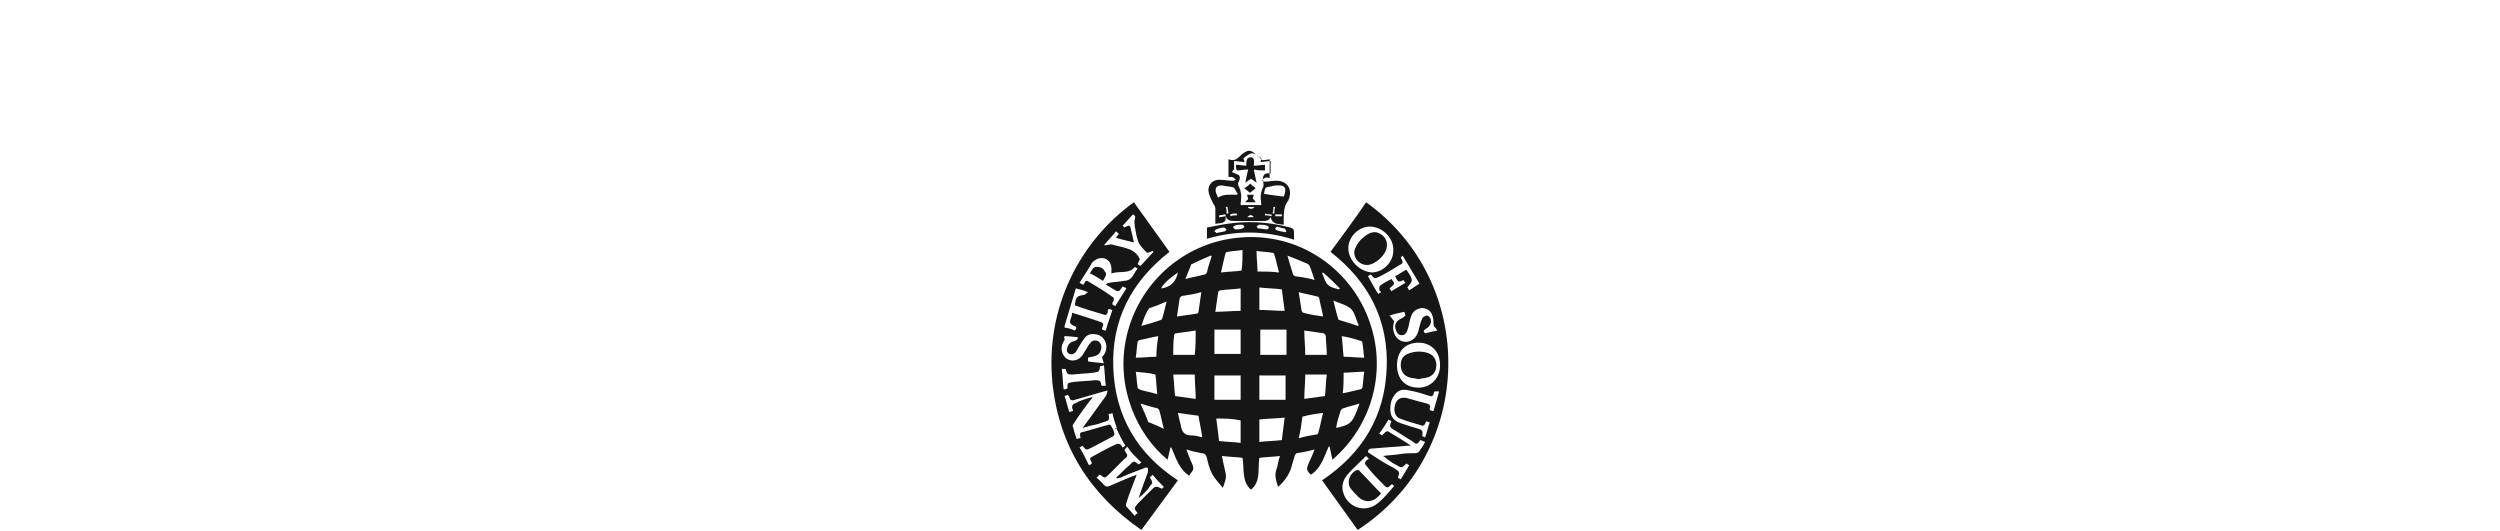 <?xml version="1.0" encoding="utf-8"?>
<!-- Generator: Adobe Illustrator 22.0.1, SVG Export Plug-In . SVG Version: 6.00 Build 0)  -->
<svg version="1.1" id="Layer_1" xmlns="http://www.w3.org/2000/svg" xmlns:xlink="http://www.w3.org/1999/xlink" x="0px" y="0px"
	 viewBox="0 0 267 56.7" style="enable-background:new 0 0 267 56.7;" xml:space="preserve">
<style type="text/css">
	.st0{fill:#161616;}
</style>
<g id="WS2ITc_1_">
	<g>
		<path class="st0" d="M142.3,49.1c-0.1-0.5-0.2-0.9-0.3-1.4h-0.1c-0.5,1.1-0.8,2.3-1.9,3c-0.5-0.5-0.5-0.6-0.2-1.3
			c0.2-0.4,0.4-0.9,0.6-1.4c-0.7,0.2-1.3,0.3-1.9,0.4c-0.1,0-0.1,0.1-0.2,0.2c-0.1,0.3-0.2,0.7-0.3,1c-0.2,0.9-0.7,1.7-1.5,2.4
			c-0.2-0.6-0.4-1.2-0.2-1.8c0.2-0.5,0.2-1,0.4-1.5c-0.8,0.1-1.5,0.1-2.2,0.2c-0.2,1.2,0.2,2.5-0.9,3.4c-1-0.9-0.7-2.2-0.9-3.4
			c-0.7-0.1-1.4-0.1-2.2-0.2c0.1,0.5,0.2,1,0.3,1.4c0.2,0.8,0.2,0.9-0.2,2c-0.4-0.5-0.8-0.9-1.1-1.4c-0.3-0.6-0.5-1.2-0.6-1.8
			c-0.1-0.3-0.2-0.5-0.6-0.5c-0.5-0.1-1-0.2-1.6-0.4c0.2,0.5,0.4,1.1,0.6,1.5s0.2,0.7-0.1,1c-0.1,0.1-0.1,0.2-0.2,0.3
			c-1.1-0.7-1.4-1.9-1.9-3H125c-0.1,0.4-0.2,0.9-0.3,1.3c-3.2-2.6-5.6-7.7-4.4-13.1c1.3-5.8,6.1-10,11.8-10.6
			c6.4-0.7,11.9,3.1,14,8.5C148.3,39.5,146.5,45.5,142.3,49.1z M134.6,35.2c0,0.9,0,1.7,0,2.7c1,0,1.9,0,2.8,0c0-0.9,0-1.7,0-2.7
			C136.4,35.2,135.5,35.2,134.6,35.2z M132.5,35.2c-0.9,0-1.8,0-2.8,0c0,0.9,0,1.8,0,2.6c0.9,0,1.8,0,2.8,0
			C132.5,36.9,132.5,36,132.5,35.2z M137.3,40.1c-0.9,0-1.8,0-2.8,0c0,0.9,0,1.8,0,2.6c0.9,0,1.8,0,2.8,0
			C137.3,41.8,137.3,41,137.3,40.1z M132.5,40.1c-1,0-1.9,0-2.8,0c0,0.9,0,1.7,0,2.6c1,0,1.9,0,2.8,0
			C132.5,41.9,132.5,41,132.5,40.1z M129.9,44.7c0.1,0.8,0.2,1.6,0.3,2.4c0.8,0.1,1.6,0.1,2.3,0.2c0-0.8,0-1.6,0-2.4
			C131.6,44.7,130.8,44.7,129.9,44.7z M134.5,44.8c0,0.8,0,1.6,0,2.4c0.8-0.1,1.6-0.1,2.4-0.2c0.1-0.8,0.2-1.6,0.3-2.4
			C136.3,44.7,135.4,44.7,134.5,44.8z M132.5,30.8c-0.7,0.1-1.4,0.1-2.1,0.2c-0.1,0-0.3,0.1-0.3,0.2c-0.1,0.7-0.2,1.4-0.3,2.1
			c0.9,0,1.8-0.1,2.7-0.1C132.5,32.3,132.5,31.6,132.5,30.8z M134.5,33.1c0.9,0,1.8,0.1,2.7,0.1c-0.1-0.8-0.2-1.5-0.3-2.3
			c-0.8-0.1-1.6-0.1-2.4-0.2C134.5,31.6,134.5,32.3,134.5,33.1z M127.6,37.9c0.1-0.9,0.1-1.7,0.1-2.6c-0.7,0.1-1.4,0.2-2.1,0.3
			c-0.1,0-0.2,0.1-0.2,0.2c-0.1,0.7-0.1,1.4-0.1,2.1C126.1,37.9,126.9,37.9,127.6,37.9z M139.3,35.3c0,0.9,0.1,1.7,0.1,2.6
			c0.8,0,1.5,0,2.3,0c0-0.7-0.1-1.4-0.1-2c0-0.1-0.1-0.2-0.2-0.3C140.7,35.5,140,35.4,139.3,35.3z M141.5,42.3
			c0.1-0.8,0.1-1.6,0.2-2.3c-0.8,0-1.5,0-2.3,0c0,0.9-0.1,1.7-0.1,2.6C140,42.5,140.8,42.4,141.5,42.3z M125.3,40
			c0.1,0.8,0.1,1.5,0.2,2.3c0.8,0.1,1.5,0.2,2.2,0.3c0-0.9-0.1-1.7-0.1-2.6C126.9,40,126.1,40,125.3,40z M141.3,33.8
			c-0.1-0.7-0.3-1.3-0.4-1.9c0-0.1-0.1-0.2-0.1-0.2c-0.7-0.2-1.4-0.3-2.1-0.5c0.1,0.7,0.2,1.3,0.3,1.9c0,0.1,0.1,0.3,0.2,0.3
			C139.9,33.6,140.6,33.7,141.3,33.8z M139.1,44.5c-0.1,0.8-0.2,1.5-0.4,2.3c0.7-0.2,1.3-0.3,1.9-0.4c0.1,0,0.2-0.1,0.2-0.2
			c0.2-0.7,0.3-1.3,0.5-2.1C140.5,44.2,139.8,44.3,139.1,44.5z M125.7,33.8c0.8-0.1,1.4-0.2,2.1-0.3c0.1,0,0.2-0.1,0.2-0.2
			c0.1-0.7,0.2-1.4,0.3-2.1c-0.7,0.2-1.3,0.3-2,0.4c-0.1,0-0.2,0.1-0.3,0.2C125.9,32.5,125.8,33.1,125.7,33.8z M125.8,44.1
			c0.1,0.5,0.2,0.9,0.3,1.3c0.1,0.7,0.4,1.1,1.1,1.1c0.4,0,0.8,0.1,1.2,0.2c-0.1-0.8-0.3-1.6-0.4-2.3
			C127.2,44.3,126.5,44.2,125.8,44.1z M136.6,29.1c-0.2-0.7-0.3-1.3-0.5-1.9c0-0.1-0.1-0.2-0.2-0.2c-0.5-0.1-1.1-0.1-1.7-0.2
			c0,0.8,0.1,1.5,0.1,2.2C135.1,29,135.8,29,136.6,29.1z M132.7,26.7c-0.6,0.1-1.1,0.1-1.6,0.2c-0.1,0-0.2,0.1-0.2,0.1
			c-0.2,0.7-0.3,1.3-0.5,2.1c0.8-0.1,1.5-0.1,2.2-0.2C132.7,28.2,132.7,27.5,132.7,26.7z M123.7,35.9c-0.7,0.1-1.3,0.3-1.9,0.4
			c-0.1,0-0.3,0.1-0.3,0.2c-0.1,0.5-0.1,1.1-0.2,1.7c0.8,0,1.5-0.1,2.2-0.1C123.5,37.3,123.6,36.6,123.7,35.9z M143.3,35.9
			c0.1,0.8,0.1,1.4,0.2,2.2c0.7,0,1.4,0.1,2.2,0.1c-0.1-0.6-0.1-1.1-0.2-1.6c0-0.1-0.1-0.2-0.2-0.2C144.7,36.2,144,36,143.3,35.9z
			 M143.4,42c0.6-0.1,1.3-0.3,1.8-0.4c0.1,0,0.3-0.1,0.3-0.2c0.1-0.5,0.1-1.1,0.2-1.7c-0.8,0-1.5,0.1-2.2,0.1
			C143.5,40.6,143.5,41.3,143.4,42z M121.3,39.7c0.1,0.6,0.1,1.1,0.2,1.7c0,0.1,0.1,0.1,0.2,0.2c0.6,0.2,1.3,0.3,1.9,0.5
			c-0.1-0.8-0.1-1.4-0.2-2.1C122.7,39.8,122,39.8,121.3,39.7z M140.4,29.9c-0.2-0.5-0.3-1-0.5-1.4c0-0.1-0.1-0.2-0.2-0.3
			c-0.7-0.3-1.4-0.6-2.2-0.9c0.2,0.7,0.4,1.4,0.6,2c0,0.1,0.1,0.1,0.2,0.2C139.1,29.6,139.7,29.7,140.4,29.9z M129.4,27.4
			c0,0,0-0.1-0.1-0.1c-0.7,0.3-1.4,0.6-2,0.9c-0.1,0-0.1,0.1-0.1,0.1c-0.2,0.5-0.4,1-0.6,1.5c0.7-0.2,1.4-0.3,2.1-0.5
			c0.1,0,0.1-0.1,0.2-0.2C129,28.6,129.2,28,129.4,27.4z M145,34.8c0,0,0.1,0,0.1-0.1c-0.3-0.6-0.4-1.3-0.8-1.7
			c-0.4-0.4-1.2-0.6-1.9-0.9c0.2,0.7,0.3,1.3,0.5,1.9c0,0.1,0.1,0.2,0.2,0.2C143.8,34.4,144.4,34.6,145,34.8z M121.9,34.8
			c0.8-0.2,1.4-0.4,2-0.6c0.1,0,0.1-0.1,0.2-0.1c0.2-0.6,0.3-1.2,0.5-1.9c-0.7,0.3-1.2,0.5-1.8,0.7c-0.1,0-0.1,0.1-0.2,0.2
			C122.3,33.6,122.1,34.2,121.9,34.8z M121.8,43.1c0.3,0.7,0.6,1.3,0.8,1.9c0,0.1,0.1,0.1,0.1,0.1c0.5,0.2,1,0.4,1.6,0.7
			c-0.2-0.7-0.3-1.4-0.5-2c0-0.1-0.1-0.1-0.2-0.2C123.1,43.5,122.5,43.3,121.8,43.1z M142.7,45.7c1.4-0.3,1.7-0.5,2.2-1.8
			c0.1-0.3,0.2-0.5,0.3-0.8c-0.6,0.2-1.2,0.3-1.7,0.5c-0.1,0-0.2,0.1-0.3,0.2C143,44.4,142.8,45,142.7,45.7z M141.3,29.1l-0.1,0.1
			c0.2,0.4,0.3,0.9,0.6,1.2c0.3,0.3,0.8,0.4,1.2,0.5l0.1-0.1C142.5,30.2,141.9,29.6,141.3,29.1z M124,30.8c1-0.1,1.6-0.7,1.8-1.7
			C125.1,29.6,124.4,30.1,124,30.8z"/>
		<path class="st0" d="M125.8,51.3c-1.3,1.8-2.6,3.5-3.9,5.3c-5.5-3.8-8.8-9-9.5-15.7c-0.8-8.1,3-15.2,8.7-19.3
			c1.3,1.8,2.5,3.5,3.8,5.3c-4.1,3.2-6.2,7.3-6,12.4C119.1,44.5,121.5,48.5,125.8,51.3z M121.6,53.2c0,0,0.1-0.2,0.1-0.3
			c0.3-0.8,0.6-1.7,0.9-2.5c0-0.1,0-0.3,0-0.4c-0.1-0.1-0.3-0.1-0.4,0c-0.8,0.3-1.6,0.6-2.5,1c-0.1,0-0.3,0.1-0.4,0.1
			c0,0,0-0.1-0.1-0.1c0.5-0.4,0.9-0.9,1.4-1.3c0.5-0.5,0.5-0.5,1-0.1c0.1-0.1,0.2-0.1,0.3-0.2c-0.3-0.3-0.6-0.6-0.8-0.8
			c-0.3-0.3-0.5-0.6-0.7-0.9c-0.2,0.2-0.3,0.3-0.3,0.4c0.4,0.6,0.4,0.6-0.1,1c-0.5,0.5-1,1-1.5,1.5s-0.5,0.5-1,0.1h-0.1
			c-0.1,0.1-0.1,0.2-0.3,0.3c0.3,0.3,0.6,0.5,0.8,0.8c0.2,0.2,0.4,0.2,0.6,0.1c0.7-0.3,1.4-0.6,2.1-0.9c0.3-0.1,0.5-0.2,0.8-0.3
			c-0.4,1.1-0.8,2-1.1,3c0,0.1-0.1,0.3,0,0.4c0.3,0.3,0.6,0.7,0.9,1c0.1-0.2,0.2-0.2,0.3-0.3c-0.4-0.5-0.4-0.5,0-1
			c0.5-0.5,1-1,1.5-1.5c0.4-0.4,0.5-0.4,1.1-0.1c0.1-0.1,0.2-0.2,0.2-0.2c-0.4-0.4-0.8-0.8-1.2-1.3c-0.1,0.1-0.2,0.2-0.3,0.3
			c0.2,0.3,0.4,0.6,0.1,0.8C122.6,52.3,122.1,52.8,121.6,53.2z M118.7,29.2c0-0.2,0-0.3,0-0.5c0-0.9-0.8-1.4-1.6-1
			c-0.2,0.1-0.5,0.3-0.6,0.6c-0.4,0.6-0.8,1.3-1.2,1.9c0.2,0.1,0.3,0.2,0.4,0.2c0.2-0.2,0.2-0.6,0.6-0.3c0.8,0.5,1.7,1,2.5,1.6
			c0.2,0.1,0.2,0.3,0.1,0.5c-0.1,0.1-0.1,0.2-0.1,0.3c0.1,0.1,0.2,0.1,0.3,0.2c0.4-0.6,0.8-1.3,1.2-1.9c-0.1-0.1-0.2-0.1-0.4-0.2
			c-0.1,0.1-0.2,0.3-0.3,0.4c-0.1,0.1-0.2,0.1-0.3,0.1c-0.4-0.2-0.8-0.5-1.2-0.7c0.1-0.1,0.2-0.2,0.4-0.2c0.5-0.1,1-0.1,1.5-0.2
			c0.3,0,0.6-0.1,0.8-0.3c0.3-0.3,0.4-0.7,0.7-1c-0.1-0.1-0.2-0.1-0.3-0.2C120.6,29.3,119.6,28.9,118.7,29.2z M116.7,42.4
			c-0.1,0.2-0.2,0.3-0.3,0.4c-0.6,0.8-1.2,1.6-1.7,2.4c-0.1,0.1-0.2,0.3-0.1,0.4c0.1,0.4,0.2,0.8,0.4,1.3c0.2-0.1,0.3-0.1,0.4-0.1
			c-0.1-0.6-0.1-0.6,0.4-0.7c0.7-0.2,1.4-0.4,2.1-0.6c0.8-0.2,0.6-0.3,1,0.4c0.1,0,0.2-0.1,0.4-0.1c-0.2-0.6-0.4-1.2-0.5-1.7
			c-0.1,0.1-0.3,0.1-0.4,0.1c0.1,0.7,0.1,0.7-0.6,0.9c-0.5,0.2-1,0.3-1.5,0.4c-0.2,0.1-0.4,0.1-0.7,0.2c0.2-0.2,0.3-0.4,0.4-0.5
			c0.7-1,1.4-1.9,2.1-2.9c0.1-0.1,0.1-0.3,0.2-0.6c-0.3,0.1-0.4,0.1-0.4,0.1c-1,0.3-2.1,0.6-3.1,0.9c-0.3,0.1-0.5,0.1-0.6-0.3
			c-0.1-0.3-0.3-0.2-0.5-0.1c0.2,0.6,0.3,1.1,0.5,1.7c0.1,0,0.3-0.1,0.4-0.1c0-0.1-0.1-0.3-0.1-0.4c0-0.2,0.1-0.4,0.3-0.4
			C115.3,42.8,115.9,42.6,116.7,42.4z M113.7,36.3L113.7,36.3c-0.5,0.7-0.4,1.5,0.2,2c0.6,0.4,1.4,0.2,1.8-0.5
			c0.2-0.3,0.4-0.7,0.6-1c0.3-0.4,0.5-0.5,0.9-0.4c0.3,0.1,0.5,0.5,0.4,0.9s-0.3,0.6-0.6,0.7c-0.2,0.1-0.5,0.1-0.8,0.2
			c0,0.1,0,0.2,0,0.4c0.5,0.1,1,0.1,1.7,0.2c-0.1-0.2-0.1-0.4-0.2-0.6c0-0.1,0.1-0.2,0.2-0.3c0.6-0.9,0.1-2.1-0.9-2.2
			c-0.6-0.1-1,0.1-1.3,0.6c-0.3,0.4-0.5,0.8-0.8,1.3c-0.2,0.2-0.4,0.3-0.7,0.2c-0.3-0.2-0.3-0.4-0.2-0.7c0.1-0.4,0.4-0.6,0.8-0.7
			c0.3-0.1,0.3-0.2,0.3-0.4c-0.4,0-0.9-0.1-1.4-0.1C113.6,36,113.7,36.1,113.7,36.3z M117.9,26.2c0.3,0,0.6-0.1,0.8-0.1
			c0.7,0.2,1.4,0.3,2.1,0.6c0.4,0.2,0.7,0.5,0.9,0.9c0.1,0.1-0.1,0.3-0.2,0.6c0.1,0.1,0.1,0.1,0.3,0.2c0.5-0.5,0.9-1,1.4-1.5
			l-0.1-0.1c-0.2,0.1-0.5,0.2-0.6,0.2c-0.3-0.3-0.7-0.7-0.9-1.1c-0.2-0.5-0.3-1.1-0.4-1.7c0-0.3-0.1-0.5,0-0.8s0-0.4-0.2-0.5
			c-0.4,0.4-0.7,0.8-1.1,1.2c0,0,0.1,0.1,0.2,0.2c0.5-0.3,0.6-0.3,0.7,0.3c0.1,0.4,0.2,0.8,0.3,1.3c-0.7-0.2-1.3-0.3-1.9-0.5
			c0.1-0.2,0.2-0.3,0.3-0.4c-0.1-0.1-0.2-0.2-0.3-0.3C118.8,25.2,118.3,25.7,117.9,26.2C117.8,26.2,117.9,26.2,117.9,26.2z
			 M114.8,35.3c0.2-0.2,0.2-0.4-0.1-0.5c-0.3-0.1-0.5-0.3-0.4-0.6s0.2-0.5,0.2-0.8c1,0.3,1.9,0.6,2.8,0.9c0.6,0.2,0.6,0.2,0.4,0.8
			v0.1c0.1,0,0.2,0.1,0.4,0.1c0.2-0.8,0.5-1.5,0.7-2.2c-0.1,0-0.3-0.1-0.4-0.1c-0.1,0.1-0.1,0.2-0.1,0.4c-0.1,0.2-0.2,0.3-0.4,0.2
			c-1-0.3-2.1-0.6-3.1-1c0.1-0.9,0.2-1,1-1.1c0.1,0,0.2-0.2,0.4-0.3c-0.5-0.2-0.9-0.3-1.3-0.4c-0.4,1.3-0.8,2.7-1.2,4
			c0,0,0,0.1,0,0.2C114.1,35,114.5,35.2,114.8,35.3z M117.5,39.1c-0.1,0.6-0.1,0.6-0.7,0.7c-0.7,0.1-1.5,0.1-2.2,0.2
			c-0.6,0-0.6,0-0.8-0.6c-0.1,0-0.2,0-0.4,0c0.1,0.7,0.1,1.5,0.2,2.2c0.2,0,0.3-0.1,0.4-0.1c0-0.6,0-0.6,0.6-0.7
			c0.8-0.1,1.6-0.1,2.4-0.2c0.4,0,0.6,0.1,0.6,0.5c0,0,0,0,0.1,0.1c0.1,0,0.2,0,0.4,0c-0.1-0.7-0.1-1.4-0.2-2.2
			C117.7,39.1,117.6,39.1,117.5,39.1z M118.9,45.9c0.2,0.6,0.2,0.6-0.4,0.9c-0.6,0.3-1.3,0.7-1.9,1s-0.6,0.3-1-0.2
			c-0.1,0.1-0.2,0.1-0.3,0.2c0.4,0.6,0.7,1.3,1,1.9c0.1-0.1,0.3-0.1,0.3-0.2c0-0.3-0.4-0.5,0-0.7c0.9-0.5,1.8-1,2.7-1.4
			c0.1,0,0.3,0,0.4,0.1s0.1,0.2,0.2,0.3c0.1-0.1,0.2-0.1,0.3-0.2c-0.4-0.6-0.7-1.3-1-1.9C119.1,45.8,119,45.9,118.9,45.9z"/>
		<path class="st0" d="M142.1,26.9c1.3-1.8,2.6-3.5,3.8-5.3c12,8.6,11.7,26.8-0.9,35c-1.3-1.8-2.5-3.5-3.8-5.3
			c4.3-2.9,6.7-6.8,6.9-12C148.3,34.2,146.2,30.1,142.1,26.9z M145.9,48.7c-0.7,0.7-1.4,1.3-2,2c-0.4,0.5-0.6,1-0.5,1.7
			c0.4,1.8,2.4,2.5,3.8,1.3c0.6-0.5,1.1-1.1,1.7-1.8c-0.1-0.1-0.2-0.1-0.2-0.2c-0.3,0.1-0.4,0.6-0.8,0.2c-0.7-0.7-1.4-1.4-2-2.2
			c-0.2-0.2-0.1-0.3,0-0.5c0.1-0.1,0.2-0.1,0.3-0.2C146.1,48.9,146,48.8,145.9,48.7z M151.7,47c-0.4,0.5-0.4,0.5-0.9,0.1
			c-0.7-0.4-1.4-0.9-2.1-1.3c-0.2-0.1-0.3-0.3-0.2-0.5c0-0.1,0.1-0.2,0.1-0.3c-0.1-0.1-0.2-0.1-0.3-0.2c-0.3,0.5-0.6,1-1,1.5
			c0.1,0.1,0.2,0.1,0.3,0.2c0.1-0.1,0.2-0.2,0.3-0.3s0.3-0.2,0.4-0.1c0.8,0.5,1.5,0.9,2.4,1.5c-0.2,0-0.3,0-0.3,0
			c-1.3,0.1-2.5,0.2-3.8,0.3c-0.2,0-0.5,0-0.5,0.4c0.9,0.6,1.8,1.2,2.8,1.7c0.6,0.4,0.6,0.4,0.4,1c0.1,0.1,0.2,0.1,0.3,0.2
			c0.3-0.5,0.6-1,0.9-1.5c-0.1-0.1-0.2-0.1-0.3-0.2c-0.5,0.5-0.5,0.5-1,0.2c-0.4-0.2-0.7-0.4-1.1-0.7c-0.1-0.1-0.2-0.2-0.4-0.3
			c0.7-0.1,1.2-0.1,1.8-0.2c0.6-0.1,1.1-0.1,1.7-0.1c0.1,0,0.3-0.1,0.3-0.1c0.3-0.4,0.5-0.7,0.7-1.1C151.9,47.1,151.8,47,151.7,47z
			 M146.3,24.2c-1.2,0-2.3,1.1-2.3,2.3c0,1.3,1.2,2.5,2.5,2.6c1.2,0,2.3-1.1,2.3-2.3C148.9,25.4,147.6,24.2,146.3,24.2z M149.2,39
			c0,1.5,0.9,2.4,2.3,2.4c1.3,0,2.3-1,2.3-2.4s-0.9-2.4-2.3-2.4C150.1,36.6,149.2,37.5,149.2,39z M153.2,41.8
			c-0.2,0.6-0.2,0.6-0.8,0.4c-0.6-0.2-1.3-0.4-1.9-0.5c-0.8-0.2-1.3,0-1.7,0.7c-0.2,0.3-0.3,0.7-0.3,1c-0.1,0.9,0.2,1.5,1.1,1.8
			c0.6,0.2,1.2,0.4,1.9,0.6c0.4,0.1,0.5,0.3,0.4,0.7c0,0,0,0,0,0.1c0.1,0,0.2,0.1,0.3,0.1c0.2-0.5,0.3-1.1,0.5-1.6
			c-0.1,0-0.3-0.1-0.4-0.1c-0.1,0.3-0.2,0.6-0.6,0.4c-0.7-0.2-1.4-0.4-2.2-0.7c-0.5-0.2-0.7-0.8-0.5-1.5c0.2-0.6,0.6-0.8,1.2-0.7
			c0.7,0.2,1.4,0.4,2.2,0.6c0.3,0.1,0.4,0.2,0.3,0.5c0,0.1,0,0.1,0,0.2c0.1,0,0.2,0.1,0.4,0.1c0.2-0.7,0.4-1.4,0.6-2.1
			C153.4,41.8,153.3,41.8,153.2,41.8z M149.6,27.5c0.3,0.6,0.3,0.6-0.3,0.9c-0.6,0.4-1.3,0.8-1.9,1.1c-0.6,0.3-0.6,0.3-1-0.2
			c-0.1,0.1-0.2,0.1-0.3,0.2c0.4,0.7,0.7,1.3,1.1,1.9c0.1-0.1,0.2-0.1,0.3-0.2c-0.1-0.1-0.2-0.2-0.2-0.3c0-0.1,0-0.3,0.1-0.4
			c0.4-0.3,0.8-0.5,1.2-0.7c0.4,0.5,0.4,0.5-0.2,1c0.1,0.1,0.1,0.2,0.2,0.3c0.5-0.3,1-0.6,1.5-0.9c-0.1-0.1-0.2-0.2-0.2-0.3
			c-0.6,0.3-0.6,0.2-0.9-0.4c0.4-0.2,0.8-0.5,1.2-0.7c0.9,1.3,0.6,1.2,0.1,1.9c0.1,0.1,0.1,0.2,0.2,0.3c0.4-0.2,0.7-0.5,1.1-0.7
			c-0.6-1-1.2-2-1.8-3C149.8,27.3,149.7,27.4,149.6,27.5z M148.9,34.3c0,0.1-0.1,0.3-0.1,0.5c-0.1,1,0.6,1.8,1.5,1.7
			c0.6-0.1,1-0.5,1.2-1.2c0.1-0.4,0.2-0.9,0.4-1.3c0.1-0.2,0.4-0.3,0.5-0.3c0.2,0,0.4,0.3,0.4,0.4c0.1,0.4-0.1,0.8-0.5,1
			c-0.3,0.2-0.3,0.3-0.1,0.5c0.4-0.1,0.8-0.2,1.3-0.3c-0.1-0.2-0.2-0.3-0.4-0.5c0,0,0.1-0.1,0-0.1c0-0.4,0-0.8-0.2-1.2
			s-0.6-0.6-1.1-0.6c-0.5,0.1-0.9,0.3-1.1,0.9c-0.2,0.5-0.2,1-0.4,1.5c-0.1,0.3-0.3,0.5-0.6,0.5s-0.5-0.2-0.6-0.5
			c-0.2-0.5-0.1-0.9,0.4-1.2c0.2-0.1,0.4-0.2,0.6-0.4c0-0.1-0.1-0.2-0.1-0.4c-0.5,0.1-1,0.2-1.6,0.4
			C148.6,33.9,148.7,34.1,148.9,34.3z"/>
		<path class="st0" d="M129.8,23.9c0-0.6,0-1.1,0-1.6c0-0.2-0.1-0.4-0.2-0.5c-0.2-0.4-0.4-0.8-0.5-1.2c-0.2-0.7,0.3-1.4,1.1-1.4
			c0.5,0,1,0.1,1.5,0.1c0.1,0,0.2-0.1,0.3-0.1c-0.1-0.1-0.2-0.2-0.4-0.3c-0.1,0-0.2,0-0.4,0c0-0.6,0-1.3,0-1.9
			c0.5,0.2,0.8,0.1,1.2-0.3c0.3-0.3,0.7-0.6,1-0.6c0.4,0,0.7,0.4,1,0.6c0.1,0.1,0.2,0.2,0.4,0.4c0.2,0,0.4,0,0.8-0.1
			c0,0.3,0,0.6,0,1s0,0.6,0,1c-0.2,0-0.3-0.1-0.5,0s-0.2,0.2-0.3,0.3c0.1,0.1,0.2,0.1,0.3,0.1c0.4,0,0.8-0.1,1.2-0.1
			c1.1,0,1.7,0.8,1.4,1.8c0,0.1-0.1,0.2-0.1,0.3c-0.5,0.6-0.5,1.4-0.5,2.1c0,0.2,0,0.3,0,0.5c-0.6-0.1-1.2,0-1.4-0.8
			c-0.2,0.4-0.5,0.4-0.9,0.4c-1,0-1.9,0-2.9,0c-0.4,0-0.8,0-1-0.5C131,23.9,130.4,23.8,129.8,23.9z M131.6,18.4
			c0.3,0.1,0.5,0.2,0.7,0.3c0.2,0.2,0.1,0.5,0,0.7c-0.1,0.1-0.1,0.4,0,0.5c0.3,0.6,0.3,1.2,0.2,1.8c0,0.1,0,0.1,0,0.2
			c0.7,0,1.4,0,2.2,0c0-0.1,0-0.1,0-0.2c-0.1-0.6-0.1-1.1,0.2-1.7c0.1-0.2,0-0.5,0-0.8c0-0.1,0-0.2,0-0.3c0.1-0.4,0.4-0.4,0.8-0.4
			c0-0.4,0-0.8,0-1.3c-0.4,0-0.7,0.1-1.1,0.1c0.1-0.2,0.1-0.3,0.1-0.4c-0.9-0.7-1-0.7-1.9,0c0,0.1,0.1,0.2,0.1,0.4
			c-0.4,0-0.7-0.1-1.1-0.1c0,0.3,0,0.6,0,0.9C131.6,18.2,131.6,18.4,131.6,18.4z M137.1,21c0,0,0.1-0.2,0.1-0.3
			c0.2-0.6,0-0.9-0.6-0.9c-0.3,0-0.5,0-0.8,0.1c-0.7,0.1-0.7,0.1-0.8,0.8C135.6,20.8,136.3,20.9,137.1,21z M132.1,20.8l0.1-0.1
			c-0.2-0.2-0.3-0.6-0.5-0.7c-0.4-0.1-0.8-0.1-1.2-0.2c-0.6,0-0.8,0.3-0.6,0.9c0.1,0.1,0.1,0.3,0.2,0.4
			C130.7,20.7,131.4,20.8,132.1,20.8z M130.9,23.1c0-0.1,0-0.1,0-0.2c-0.2,0-0.5,0.1-0.7,0.1c0,0.1,0,0.1,0,0.2
			C130.5,23.2,130.7,23.1,130.9,23.1z M136.2,22.9c0,0.1,0,0.1,0,0.2c0.2,0,0.5,0,0.7,0c0-0.1,0-0.1,0-0.2
			C136.6,22.9,136.4,22.9,136.2,22.9z M135.8,23.1c0-0.1,0-0.1,0-0.2c-0.2,0-0.5,0-0.7-0.1c0,0.1,0,0.1,0,0.2
			C135.3,23,135.5,23,135.8,23.1z M136.2,22.1c-0.1,0-0.1,0-0.2,0c0,0.2,0,0.5-0.1,0.7c0.1,0,0.1,0,0.2,0
			C136.1,22.6,136.1,22.3,136.2,22.1z M132.1,23c0-0.1,0-0.1,0-0.2c-0.2,0-0.5,0-0.7,0.1c0,0.1,0,0.1,0,0.2
			C131.6,23,131.8,23,132.1,23z M133.2,23.2c0.2,0,0.4,0,0.7,0C133.7,22.9,133.5,22.9,133.2,23.2z M131,22.8c0.1,0,0.1,0,0.2,0
			c0-0.2-0.1-0.5-0.1-0.7c-0.1,0-0.1,0-0.2,0C131,22.3,131,22.6,131,22.8z M133.3,22.1c0,0.1,0,0.1,0,0.1c0.2,0.1,0.4,0.2,0.7-0.1
			C133.7,22.1,133.5,22.1,133.3,22.1z"/>
		<path class="st0" d="M128.9,25.5c0-0.4,0-0.8,0-1.2c1-0.2,2-0.4,3-0.5c2-0.2,4,0,5.9,0.5c0.3,0.1,0.4,0.2,0.4,0.5
			c0,0.2,0,0.5,0,0.8C135.1,24.6,132,24.6,128.9,25.5z M132.4,24c-0.1,0-0.3,0-0.5,0.1c-0.1,0-0.2,0.1-0.2,0.2
			c0.1,0.1,0.2,0.2,0.2,0.2c0.3,0,0.6,0,0.8-0.1c0.1,0,0.1-0.1,0.2-0.2c0-0.1-0.1-0.1-0.2-0.2C132.6,24,132.5,24,132.4,24z
			 M129.9,24.9c0.3-0.1,0.6-0.1,0.9-0.2c0.1,0,0.1-0.1,0.2-0.2c-0.1-0.1-0.2-0.2-0.3-0.2c-0.3,0-0.5,0.1-0.8,0.2
			c-0.1,0-0.2,0.2-0.2,0.3C129.7,24.7,129.9,24.8,129.9,24.9z M134.5,24c-0.1,0-0.2,0.1-0.3,0.2c0.1,0.1,0.1,0.2,0.2,0.2
			c0.3,0,0.6,0.1,0.9,0.1c0.1,0,0.2-0.1,0.2-0.2s-0.1-0.2-0.2-0.2C135,24,134.8,24,134.5,24z M136.4,24.2c0,0-0.2,0.1-0.2,0.2
			s0.1,0.2,0.2,0.2c0.2,0.1,0.5,0.1,0.8,0.2c0.1,0,0.2-0.1,0.2-0.1c-0.1-0.1-0.1-0.2-0.2-0.3C137,24.4,136.7,24.3,136.4,24.2z"/>
		<path class="st0" d="M117.8,30c-0.5-0.3-0.9-0.6-1.4-0.8c0.2-0.3,0.3-0.7,0.7-0.7c0.4,0,0.7,0.1,0.9,0.5
			C118.3,29.3,118,29.6,117.8,30z"/>
		<path class="st0" d="M147.5,52.7c-0.7,0.9-1.6,1.1-2.4,0.4c-0.3-0.3-0.6-0.6-0.9-1c-0.4-0.7,0-1.6,0.7-1.9c0.1,0,0.3,0,0.3,0.1
			C146,51.1,146.7,51.9,147.5,52.7z"/>
		<path class="st0" d="M146,28.3c-1,0-1.7-1.1-1.2-1.9c0.3-0.7,0.9-1.2,1.5-1.5c0.5-0.2,0.9-0.1,1.3,0.2c0.4,0.3,0.6,0.8,0.5,1.3
			C148,27.3,146.8,28.3,146,28.3z"/>
		<path class="st0" d="M151.5,40.5c-0.3-0.1-0.7-0.1-1-0.2c-0.6-0.2-0.9-0.7-0.9-1.3c0-0.7,0.3-1.1,1-1.3c0.6-0.2,1.3-0.2,1.9,0
			c0.6,0.2,0.9,0.7,0.9,1.3s-0.3,1.1-0.9,1.3C152.1,40.4,151.8,40.4,151.5,40.5z"/>
		<path class="st0" d="M132,17.6c0.4,0,0.8,0.1,1.1,0.1c0-0.3,0-0.5,0.1-0.7c0-0.1,0.2-0.2,0.4-0.2c0.3,0,0.4,0.3,0.3,0.9
			c0.4,0,0.8-0.1,1.2-0.1c0,0.2,0,0.3,0,0.6c-0.4,0-0.8,0-1.2-0.1c0.1,0.5,0.2,0.9,0.3,1.4c-0.3-0.2-0.4-0.3-0.6-0.4
			c-0.2,0.1-0.4,0.3-0.6,0.4c0.1-0.5,0.2-1,0.3-1.4c-0.4,0-0.8,0.1-1.2,0.1C132,18,132,17.8,132,17.6z"/>
		<path class="st0" d="M133.8,21.2c0.1,0.1,0.2,0.2,0.3,0.4c-0.4,0-0.7,0-1.1,0c0.1-0.1,0.2-0.3,0.3-0.3c0-0.2-0.1-0.3-0.1-0.5
			c0.2,0,0.5,0,0.7,0C133.9,20.9,133.8,21,133.8,21.2z"/>
		<path class="st0" d="M133.5,19.6c0.2,0.2,0.4,0.3,0.6,0.5c-0.2,0.2-0.4,0.3-0.6,0.5c-0.2-0.2-0.4-0.3-0.6-0.5
			C133.2,19.9,133.4,19.8,133.5,19.6z"/>
	</g>
</g>
</svg>
